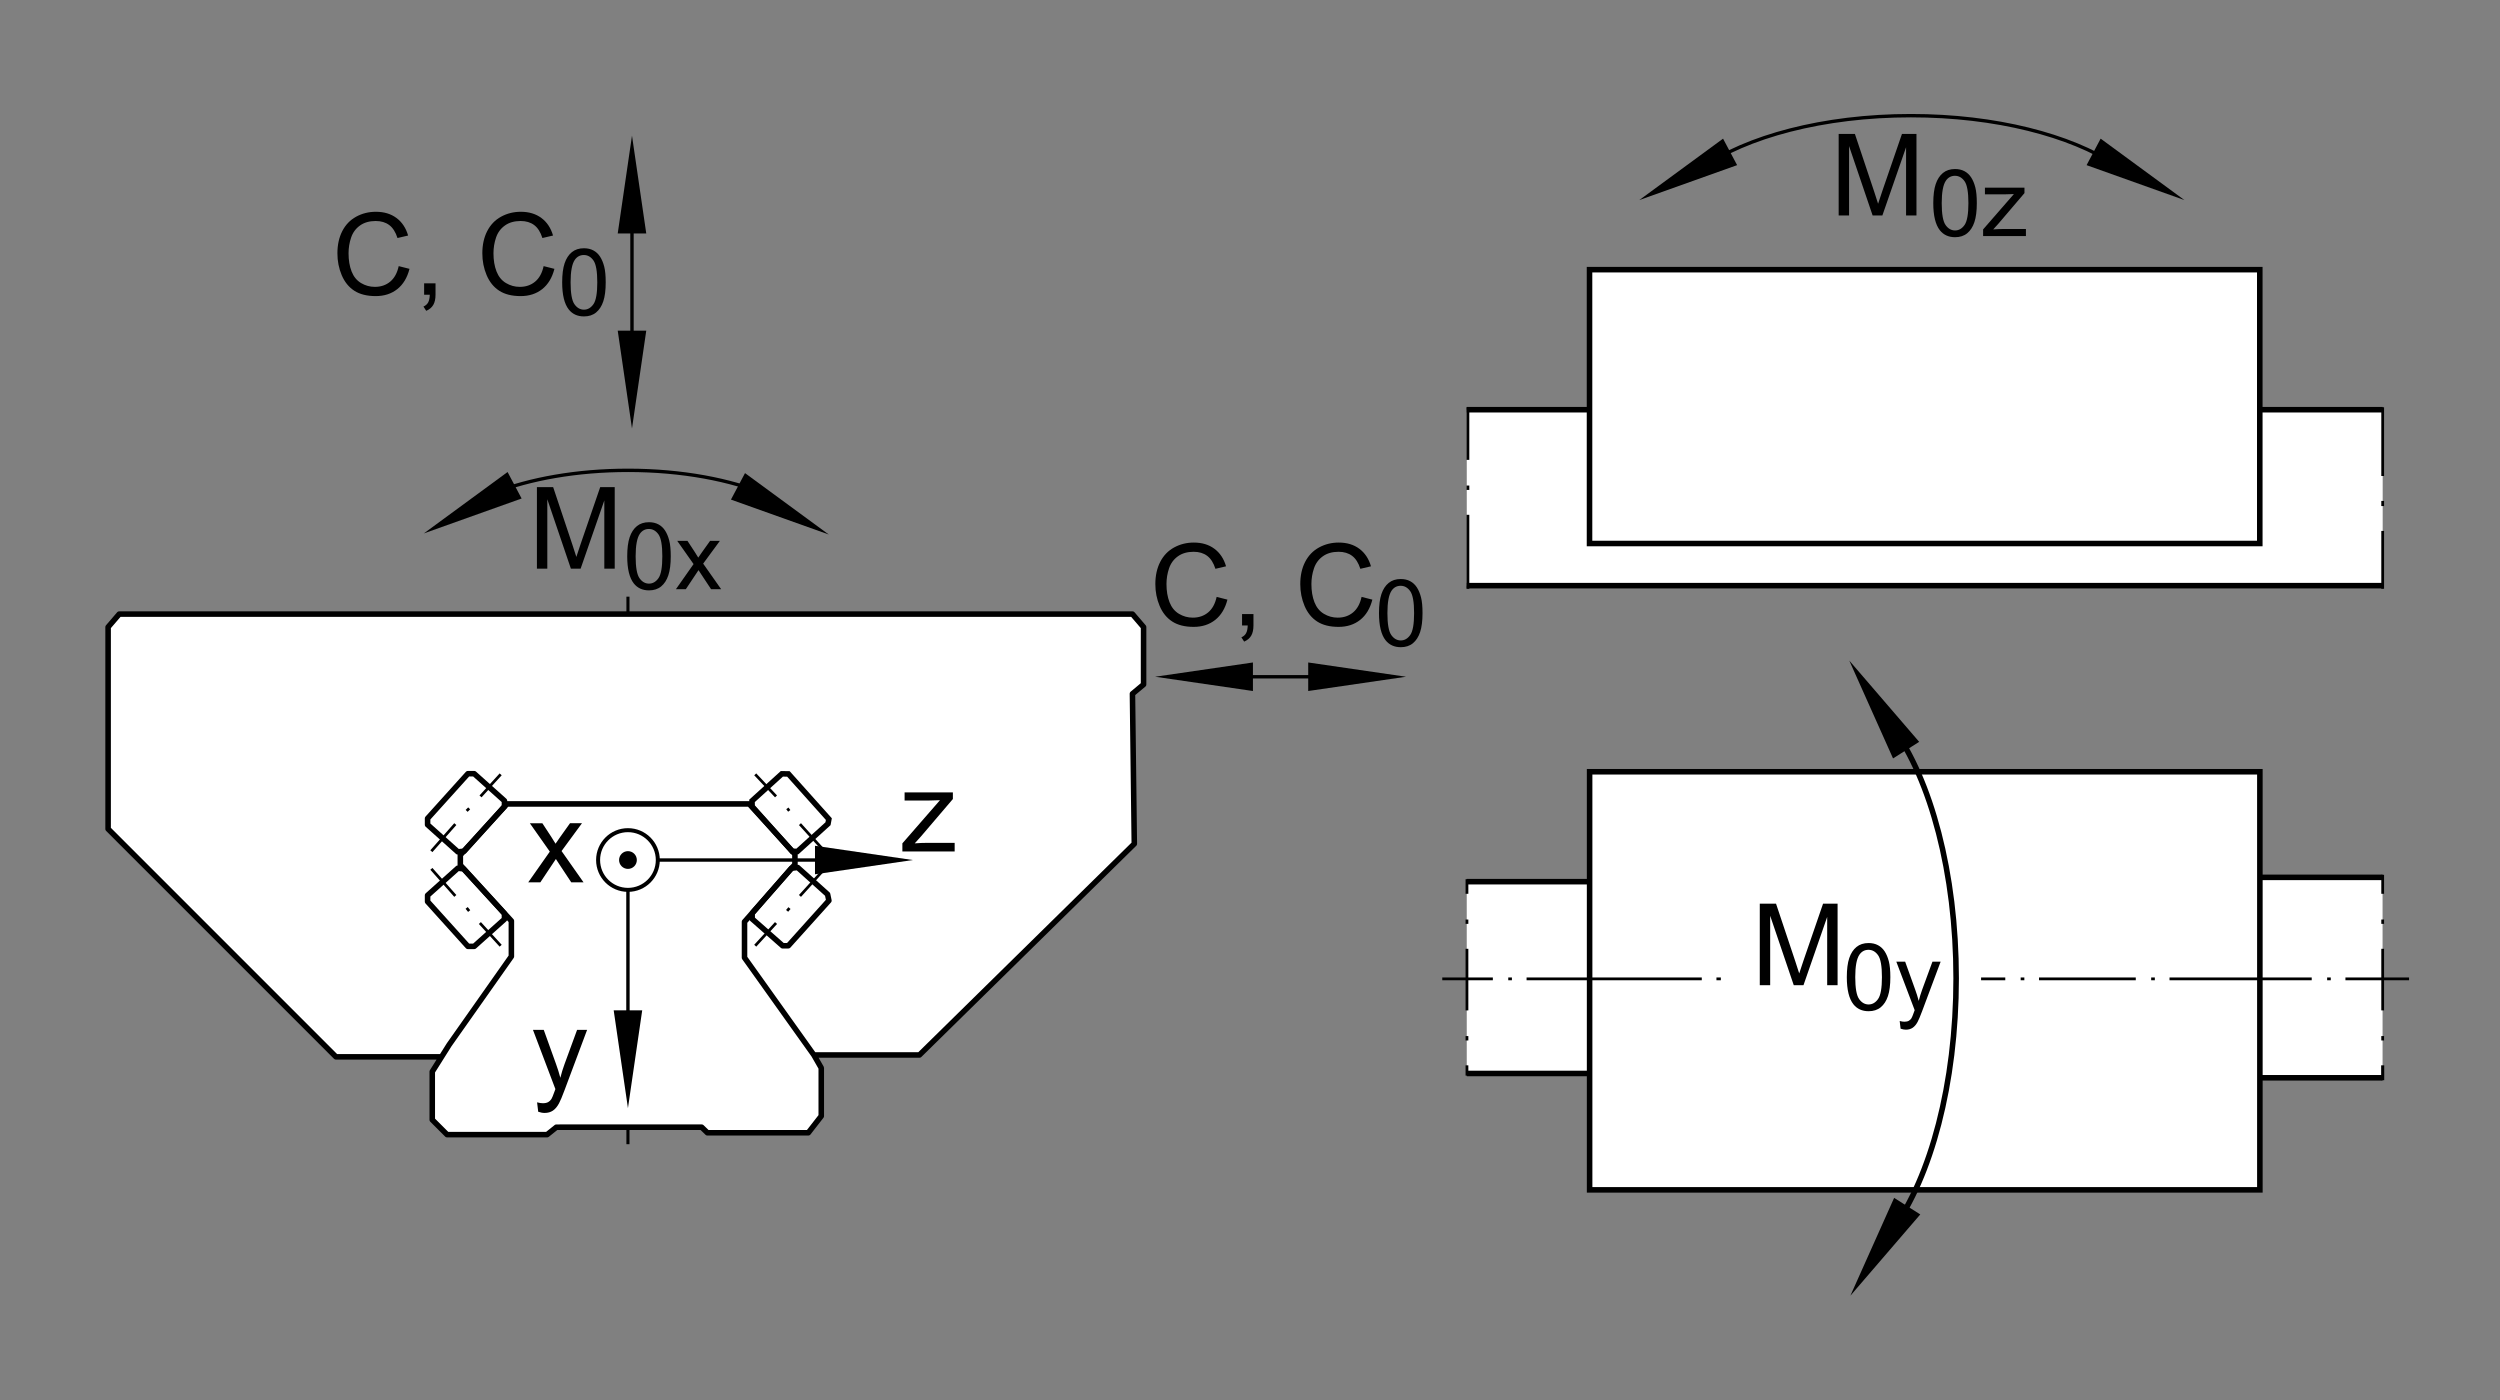 <?xml version="1.0" encoding="utf-8"?>
<!-- Generator: Adobe Illustrator 22.0.0, SVG Export Plug-In . SVG Version: 6.00 Build 0)  -->
<svg version="1.1" xmlns="http://www.w3.org/2000/svg" xmlns:xlink="http://www.w3.org/1999/xlink" x="0px" y="0px"
	 viewBox="0 0 230 128.8" style="enable-background:new 0 0 230 128.8;" xml:space="preserve">
<rect x="0" y="0" width="230" height="128.8" fill="#808080" stroke="none"/>
<g id="Rahmen">
	<rect style="fill:none;" width="230" height="128.8"/>
</g>
<g id="Flaechen">
	<path style="fill:#FFFFFF;" d="M134.943,37.695h84.264v16.188h-84.264V37.695z M207.9,37.694V24.811h-61.665v12.883"/>
	<path style="fill:#FFFFFF;" d="M219.196,99.156h-11.288v10.31h-61.665V98.758h-11.301l-0.001-17.645h11.302V71.001h61.665v9.714
		h11.288V99.156z"/>
</g>
<g id="Linien">
	<rect x="146.244" y="71.002" style="fill:#FFFFFF;" width="61.664" height="38.464"/>
	<path style="fill:#FFFFFF;stroke:#000000;stroke-width:0.51;" d="M219.207,53.88"/>
	<path style="fill:#FFFFFF;stroke:#000000;stroke-width:0.51;" d="M219.196,37.693"/>
	<path style="fill:#FFFFFF;stroke:#000000;stroke-width:0.51;" d="M219.196,99.157"/>
	<path style="fill:#FFFFFF;stroke:#000000;stroke-width:0.51;" d="M219.196,80.717"/>
	<path style="fill:none;stroke:#000000;stroke-width:0.255;stroke-linejoin:round;stroke-miterlimit:10;" d="M135.049,37.468v4.838
		 M135.049,44.667v0.404 M135.049,47.364v6.807 M219.207,37.468v6.321 M219.207,46.083v0.473 M219.207,48.847v5.321"/>
	<path style="fill:none;stroke:#000000;stroke-width:0.255;stroke-linejoin:round;stroke-miterlimit:10;" d="M134.96,80.887v1.345
		 M134.96,84.594v0.404 M134.96,87.29v5.664 M134.96,95.317v0.405 M134.96,98.013v0.945 M219.207,80.482v1.75 M219.207,84.594v0.404
		 M219.207,87.29v5.664 M219.207,95.317v0.405"/>
	
		<line style="fill:none;stroke:#000000;stroke-width:0.283;stroke-linejoin:round;stroke-miterlimit:10;" x1="219.207" y1="98.013" x2="219.207" y2="99.376"/>
	<path style="fill:none;stroke:#000000;stroke-width:0.51;stroke-linejoin:round;stroke-miterlimit:10;" d="M208.092,109.345"/>
	<path style="fill:none;stroke:#000000;stroke-width:0.51;stroke-linejoin:round;stroke-miterlimit:10;" d="M208.092,70.834"/>
	<path style="fill:none;stroke:#000000;stroke-width:0.51;stroke-linejoin:round;stroke-miterlimit:10;" d="M146.313,109.345"/>
	<path style="fill:none;stroke:#000000;stroke-width:0.51;stroke-linejoin:round;stroke-miterlimit:10;" d="M208.092,109.345"/>
	<path style="fill:none;stroke:#000000;stroke-width:0.51;stroke-linejoin:round;stroke-miterlimit:10;" d="M208.092,70.834"/>
	<path style="fill:none;stroke:#000000;stroke-width:0.51;stroke-linejoin:round;stroke-miterlimit:10;" d="M146.313,70.834"/>
	<path style="fill:none;stroke:#000000;stroke-width:0.255;stroke-linejoin:round;stroke-miterlimit:10;" d="M221.633,90.056
		h-5.853 M214.432,90.056h-0.336 M212.678,90.056h-13.083 M198.245,90.056h-0.337 M196.492,90.056h-8.903 M186.24,90.056h-0.338
		 M184.486,90.056h-2.227 M158.317,90.056h-0.404 M156.564,90.056h-16.119 M139.096,90.056h-0.337 M137.342,90.056h-4.653"/>
	<path style="fill:none;stroke:#000000;stroke-width:0.51;stroke-linejoin:round;stroke-miterlimit:10;" d="M146.313,98.958"/>
	<path style="fill:none;stroke:#000000;stroke-width:0.51;stroke-linejoin:round;stroke-miterlimit:10;" d="M134.96,80.816"/>
	<path style="fill:none;stroke:#000000;stroke-width:0.51;stroke-linejoin:round;stroke-miterlimit:10;" d="M146.313,80.816"/>
	<path style="fill:none;stroke:#000000;stroke-width:0.51;stroke-linejoin:round;stroke-miterlimit:10;" d="M219.207,98.958"/>
	<path style="fill:none;stroke:#000000;stroke-width:0.51;stroke-linejoin:round;stroke-miterlimit:10;" d="M208.092,98.958"/>
	
		<line style="fill:none;stroke:#000000;stroke-width:0.283;stroke-linejoin:round;stroke-miterlimit:10;" x1="57.771" y1="54.891" x2="57.771" y2="63.123"/>
	
		<line style="fill:none;stroke:#000000;stroke-width:0.283;stroke-linejoin:round;stroke-miterlimit:10;" x1="57.771" y1="65.094" x2="57.771" y2="65.499"/>
	
		<line style="fill:none;stroke:#000000;stroke-width:0.283;stroke-linejoin:round;stroke-miterlimit:10;" x1="57.771" y1="67.471" x2="57.771" y2="76.376"/>
	<path style="fill:none;stroke:#000000;stroke-width:0.283;stroke-linejoin:round;stroke-miterlimit:10;" d="M57.771,91.353"/>
	
		<line style="fill:none;stroke:#000000;stroke-width:0.283;stroke-linejoin:round;stroke-miterlimit:10;" x1="57.771" y1="95.701" x2="57.771" y2="105.266"/>
	<path style="fill:none;stroke:#000000;stroke-width:0.51;stroke-linejoin:round;stroke-miterlimit:10;" d="M68.495,84.803"/>
	<path style="fill:none;stroke:#000000;stroke-width:0.51;stroke-linejoin:round;stroke-miterlimit:10;" d="M68.495,88.107"/>
	<path style="fill:none;stroke:#000000;stroke-width:0.51;stroke-linejoin:round;stroke-miterlimit:10;" d="M68.495,84.803"/>
	<path style="fill:none;stroke:#000000;stroke-width:0.51;stroke-linejoin:round;stroke-miterlimit:10;" d="M74.874,97.057"/>
	<path style="fill:none;stroke:#000000;stroke-width:0.51;stroke-linejoin:round;stroke-miterlimit:10;" d="M68.495,88.107"/>
	<path style="fill:none;stroke:#000000;stroke-width:0.51;stroke-linejoin:round;stroke-miterlimit:10;" d="M68.495,84.803"/>
	<path style="fill:none;stroke:#000000;stroke-width:0.51;stroke-linejoin:round;stroke-miterlimit:10;" d="M68.495,88.107"/>
	<path style="fill:none;stroke:#000000;stroke-width:0.51;stroke-linejoin:round;stroke-miterlimit:10;" d="M74.874,97.057"/>
	<path style="fill:none;stroke:#000000;stroke-width:0.51;stroke-linejoin:round;stroke-miterlimit:10;" d="M84.588,97.057"/>
	<polyline style="fill:#FFFFFF;stroke:#000000;stroke-width:0.51;stroke-linejoin:round;stroke-miterlimit:10;" points="
		74.874,97.057 68.495,88.107 68.495,84.803 73.133,79.528 73.133,78.582 68.927,73.962 47.467,73.962 46.642,73.962 42.351,78.658 
		42.351,79.588 47.047,84.727 47.047,87.992 41.322,96.119 39.768,98.591 39.768,103.021 41.132,104.385 50.334,104.385 
		51.186,103.703 64.554,103.702 65.082,104.215 74.363,104.215 75.556,102.681 75.556,98.25 74.874,97.057 84.588,97.057 
		104.356,77.63 104.185,63.827 105.208,62.974 105.208,57.691 104.185,56.498 10.969,56.498 9.946,57.691 9.946,76.267 
		30.907,97.228 40.625,97.228 	"/>
	<path style="fill:none;stroke:#000000;stroke-width:0.51;stroke-linejoin:round;stroke-miterlimit:10;" d="M104.32,77.267"/>
	<path style="fill:none;stroke:#000000;stroke-width:0.255;stroke-linejoin:round;stroke-miterlimit:10;" d="M39.685,78.311
		l2.203-2.493 M42.932,74.601l0.231-0.232 M44.207,73.268l1.854-2.028 M39.685,79.934l2.203,2.492 M42.932,83.528l0.231,0.289
		 M44.149,84.919l1.912,2.087 M75.857,79.934l-2.261,2.492 M72.632,83.543l-0.217,0.258 M71.394,84.919l-1.913,2.087 M75.857,78.311
		l-2.261-2.493 M72.611,74.601l-0.174-0.232 M71.394,73.268l-1.913-2.028"/>
	<path style="fill:none;stroke:#000000;stroke-width:0.51;stroke-linejoin:round;stroke-miterlimit:10;" d="M69.191,84.571"/>
	<path style="fill:none;stroke:#000000;stroke-width:0.51;stroke-linejoin:round;stroke-miterlimit:10;" d="M72.495,87.064"/>
	<polyline style="fill:none;stroke:#000000;stroke-width:0.51;stroke-linejoin:round;stroke-miterlimit:10;" points="
		69.198,84.024 69.202,84.544 72.006,87.012 72.527,87.007 76.258,82.857 76.138,82.279 73.39,79.811 72.81,79.874 69.198,84.024 	
		"/>
	<polygon style="fill:none;stroke:#000000;stroke-width:0.51;stroke-linejoin:round;stroke-miterlimit:10;" points="46.41,84.571 
		43.627,87.064 43.047,87.064 39.338,82.949 39.338,82.369 42.12,79.876 42.642,79.934 46.41,84.05 	"/>
	<polygon style="fill:none;stroke:#000000;stroke-width:0.51;stroke-linejoin:round;stroke-miterlimit:10;" points="46.41,74.195 
		42.701,78.311 42.12,78.369 39.338,75.876 39.338,75.296 43.047,71.181 43.627,71.181 46.41,73.673 	"/>
	<polygon style="fill:none;stroke:#000000;stroke-width:0.51;" points="72.873,78.312 69.196,74.197 69.186,73.679 71.932,71.191 
		72.535,71.201 76.255,75.358 76.177,75.784 73.361,78.335 	"/>
	<path style="fill:none;stroke:#000000;stroke-width:0.283;stroke-linejoin:round;stroke-miterlimit:10;" d="M151.903,17.375"/>
	<path style="fill:#FFFFFF;stroke:#000000;stroke-width:0.51;" d="M219.196,99.157h-11.288v10.31h-61.664V98.76h-11.3
		 M219.196,80.717h-11.288v-9.715h-61.664v10.112h-11.302 M207.908,80.717v18.44 M146.244,81.114V98.76"/>
	<path style="fill:#FFFFFF;stroke:#000000;stroke-width:0.368;" d="M60.518,79.122c0,1.517-1.229,2.746-2.747,2.746
		s-2.746-1.229-2.746-2.746c0-1.517,1.229-2.747,2.746-2.747S60.518,77.606,60.518,79.122z"/>
	<path style="stroke:#000000;stroke-width:0.368;" d="M57.138,79.122c0-0.35,0.284-0.633,0.633-0.633
		c0.35,0,0.634,0.283,0.634,0.633c0,0.35-0.284,0.633-0.634,0.633C57.421,79.756,57.138,79.472,57.138,79.122z"/>
	<line style="fill:#FFFFFF;stroke:#000000;stroke-width:0.51;" x1="219.207" y1="53.88" x2="134.944" y2="53.88"/>
	<line style="fill:#FFFFFF;stroke:#000000;stroke-width:0.51;" x1="134.944" y1="37.693" x2="219.207" y2="37.693"/>
	<rect x="146.236" y="24.809" style="fill:#FFFFFF;stroke:#000000;stroke-width:0.51;" width="61.664" height="25.194"/>
</g>
<g id="Bemassung">
	<polygon points="58.143,39.419 59.456,30.419 56.83,30.419 58.143,39.419 58.143,39.419 	"/>
	<polygon points="58.143,12.48 59.456,21.48 56.83,21.48 58.143,12.48 58.143,12.48 	"/>
	<polygon points="106.27,62.26 115.27,60.947 115.27,63.573 106.27,62.26 106.27,62.26 	"/>
	<polygon points="129.355,62.26 120.355,63.573 120.355,60.947 129.355,62.26 129.355,62.26 	"/>
	
		<line style="fill:none;stroke:#000000;stroke-width:0.312;stroke-linejoin:round;stroke-miterlimit:10;" x1="57.771" y1="81.825" x2="57.771" y2="96.342"/>
	<path style="fill:none;stroke:#000000;stroke-width:0.312;stroke-linejoin:round;stroke-miterlimit:10;" d="M156.523,15.485
		c4.129-2.918,11.223-4.844,19.282-4.844c7.791,0,14.68,1.8,18.862,4.558"/>
	<path style="fill:none;stroke:#000000;stroke-width:0.51;" d="M174.105,66.876c3.525,4.877,5.86,13.416,5.86,23.135
		c0,9.718-2.336,18.256-5.86,23.134"/>
	
		<line style="fill:none;stroke:#000000;stroke-width:0.312;stroke-linejoin:round;stroke-miterlimit:10;" x1="76.363" y1="79.122" x2="60.554" y2="79.122"/>
	
		<line style="fill:none;stroke:#000000;stroke-width:0.312;stroke-linejoin:round;stroke-miterlimit:10;" x1="125.052" y1="62.26" x2="109.287" y2="62.26"/>
	
		<line style="fill:none;stroke:#000000;stroke-width:0.312;stroke-linejoin:round;stroke-miterlimit:10;" x1="58.143" y1="17.428" x2="58.143" y2="35.974"/>
	<path style="fill:none;stroke:#000000;stroke-width:0.312;" d="M70.603,45.543c-3.367-1.411-7.871-2.272-12.82-2.272
		c-4.722,0-9.038,0.784-12.349,2.08"/>
	<polygon points="200.966,18.407 191.966,15.194 193.259,12.756 200.966,18.407 200.966,18.407 	"/>
	<polygon points="150.814,18.406 159.814,15.193 158.521,12.756 150.814,18.406 150.814,18.406 	"/>
	<polygon points="76.248,49.176 67.248,45.963 68.541,43.526 76.248,49.176 76.248,49.176 	"/>
	<polygon points="38.989,49.075 47.989,45.862 46.696,43.425 38.989,49.075 38.989,49.075 	"/>
	<polygon points="170.135,60.775 174.16,69.775 176.564,68.25 170.135,60.775 170.135,60.775 	"/>
	<polygon points="170.236,119.203 174.261,110.203 176.665,111.728 170.236,119.203 170.236,119.203 	"/>
	<polygon points="83.979,79.122 74.979,80.436 74.979,77.81 83.979,79.122 83.979,79.122 	"/>
	<polygon points="57.771,101.95 59.083,92.95 56.459,92.95 57.771,101.95 57.771,101.95 	"/>
</g>
<g id="Text">
	<g>
		<path d="M36.681,24.483l0.993,0.251c-0.208,0.815-0.583,1.437-1.123,1.865c-0.541,0.428-1.202,0.642-1.983,0.642
			c-0.809,0-1.466-0.165-1.973-0.494c-0.507-0.329-0.892-0.806-1.157-1.43c-0.264-0.625-0.396-1.295-0.396-2.011
			c0-0.781,0.149-1.463,0.448-2.044s0.723-1.023,1.274-1.325c0.551-0.302,1.158-0.453,1.819-0.453c0.75,0,1.382,0.191,1.894,0.573
			c0.512,0.382,0.868,0.919,1.069,1.612l-0.978,0.23c-0.174-0.546-0.426-0.943-0.757-1.192c-0.331-0.249-0.747-0.374-1.249-0.374
			c-0.577,0-1.059,0.138-1.445,0.415c-0.387,0.276-0.66,0.647-0.816,1.113c-0.157,0.466-0.235,0.946-0.235,1.44
			c0,0.638,0.093,1.195,0.279,1.671s0.475,0.832,0.867,1.067c0.393,0.235,0.817,0.353,1.274,0.353c0.556,0,1.027-0.16,1.412-0.481
			C36.283,25.591,36.544,25.115,36.681,24.483z"/>
		<path d="M39.019,27.114v-1.049h1.049v1.049c0,0.385-0.068,0.697-0.205,0.934c-0.137,0.237-0.354,0.42-0.65,0.55l-0.256-0.394
			c0.194-0.085,0.337-0.21,0.43-0.376s0.143-0.403,0.153-0.714H39.019z"/>
		<path d="M50.014,24.483l0.993,0.251c-0.208,0.815-0.583,1.437-1.123,1.865c-0.541,0.428-1.202,0.642-1.983,0.642
			c-0.809,0-1.466-0.165-1.973-0.494c-0.507-0.329-0.892-0.806-1.157-1.43c-0.264-0.625-0.396-1.295-0.396-2.011
			c0-0.781,0.149-1.463,0.448-2.044s0.723-1.023,1.274-1.325c0.551-0.302,1.158-0.453,1.819-0.453c0.75,0,1.382,0.191,1.894,0.573
			c0.512,0.382,0.868,0.919,1.069,1.612l-0.978,0.23c-0.174-0.546-0.426-0.943-0.757-1.192c-0.331-0.249-0.747-0.374-1.249-0.374
			c-0.577,0-1.059,0.138-1.445,0.415c-0.387,0.276-0.66,0.647-0.816,1.113c-0.157,0.466-0.235,0.946-0.235,1.44
			c0,0.638,0.093,1.195,0.279,1.671s0.475,0.832,0.867,1.067c0.393,0.235,0.817,0.353,1.274,0.353c0.556,0,1.027-0.16,1.412-0.481
			C49.617,25.591,49.877,25.115,50.014,24.483z"/>
	</g>
	<g>
		<path d="M51.72,25.976c0-0.726,0.075-1.311,0.224-1.753s0.372-0.784,0.667-1.024c0.294-0.24,0.665-0.36,1.112-0.36
			c0.329,0,0.618,0.066,0.867,0.199c0.249,0.133,0.454,0.324,0.616,0.574s0.289,0.555,0.381,0.914
			c0.092,0.359,0.138,0.843,0.138,1.452c0,0.72-0.074,1.302-0.222,1.745c-0.148,0.443-0.369,0.785-0.664,1.026
			c-0.294,0.242-0.667,0.362-1.116,0.362c-0.592,0-1.058-0.212-1.396-0.637C51.922,27.961,51.72,27.129,51.72,25.976z
			 M52.495,25.976c0,1.008,0.118,1.679,0.354,2.013c0.236,0.334,0.527,0.501,0.874,0.501c0.346,0,0.637-0.168,0.873-0.503
			c0.236-0.335,0.354-1.005,0.354-2.011c0-1.011-0.118-1.683-0.354-2.015c-0.236-0.333-0.53-0.499-0.882-0.499
			c-0.346,0-0.623,0.146-0.829,0.44C52.625,24.276,52.495,24.967,52.495,25.976z"/>
	</g>
	<g>
		<path d="M49.396,52.318v-7.502h1.494l1.776,5.312c0.164,0.495,0.283,0.865,0.358,1.11c0.085-0.273,0.218-0.674,0.399-1.203
			l1.796-5.22h1.335v7.502h-0.957v-6.279l-2.18,6.279h-0.896l-2.169-6.386v6.386H49.396z"/>
	</g>
	<g>
		<path d="M57.704,51.18c0-0.726,0.075-1.311,0.224-1.753s0.372-0.784,0.667-1.024c0.294-0.24,0.665-0.36,1.112-0.36
			c0.329,0,0.618,0.066,0.867,0.199c0.249,0.133,0.454,0.324,0.616,0.574s0.289,0.555,0.381,0.914
			c0.092,0.359,0.138,0.843,0.138,1.452c0,0.72-0.074,1.302-0.222,1.745c-0.148,0.443-0.369,0.785-0.664,1.026
			c-0.294,0.242-0.667,0.362-1.116,0.362c-0.592,0-1.058-0.212-1.396-0.637C57.906,53.165,57.704,52.333,57.704,51.18z
			 M58.479,51.18c0,1.008,0.118,1.679,0.354,2.013c0.236,0.334,0.527,0.501,0.874,0.501c0.346,0,0.637-0.168,0.873-0.503
			c0.236-0.335,0.354-1.005,0.354-2.011c0-1.011-0.118-1.683-0.354-2.015c-0.236-0.333-0.53-0.499-0.882-0.499
			c-0.346,0-0.623,0.146-0.829,0.44C58.609,49.48,58.479,50.171,58.479,51.18z"/>
		<path d="M62.183,54.208l1.625-2.313l-1.504-2.137h0.942l0.683,1.043c0.128,0.199,0.231,0.365,0.31,0.499
			c0.123-0.184,0.236-0.348,0.339-0.49l0.75-1.052h0.901l-1.538,2.095l1.655,2.354h-0.926l-0.913-1.382l-0.243-0.373l-1.169,1.755
			H62.183z"/>
	</g>
	<g>
		<path d="M111.931,54.915l0.993,0.251c-0.208,0.815-0.583,1.437-1.123,1.865c-0.541,0.428-1.202,0.642-1.983,0.642
			c-0.809,0-1.466-0.165-1.973-0.494c-0.507-0.329-0.892-0.806-1.157-1.43c-0.264-0.625-0.396-1.295-0.396-2.011
			c0-0.781,0.149-1.463,0.448-2.044s0.723-1.023,1.274-1.325c0.551-0.302,1.158-0.453,1.819-0.453c0.75,0,1.382,0.191,1.894,0.573
			c0.512,0.382,0.868,0.919,1.069,1.612l-0.978,0.23c-0.174-0.546-0.426-0.943-0.757-1.192c-0.331-0.249-0.747-0.374-1.249-0.374
			c-0.577,0-1.059,0.138-1.445,0.415c-0.387,0.276-0.66,0.647-0.816,1.113c-0.157,0.466-0.235,0.946-0.235,1.44
			c0,0.638,0.093,1.195,0.279,1.671s0.475,0.832,0.867,1.067c0.393,0.235,0.817,0.353,1.274,0.353c0.556,0,1.027-0.16,1.412-0.481
			C111.533,56.022,111.794,55.546,111.931,54.915z"/>
		<path d="M114.269,57.545v-1.049h1.049v1.049c0,0.385-0.068,0.697-0.205,0.934c-0.137,0.237-0.354,0.42-0.65,0.55l-0.256-0.394
			c0.194-0.085,0.337-0.21,0.43-0.376s0.143-0.403,0.153-0.714H114.269z"/>
		<path d="M125.264,54.915l0.993,0.251c-0.208,0.815-0.583,1.437-1.123,1.865c-0.541,0.428-1.202,0.642-1.983,0.642
			c-0.809,0-1.466-0.165-1.973-0.494c-0.507-0.329-0.892-0.806-1.157-1.43c-0.264-0.625-0.396-1.295-0.396-2.011
			c0-0.781,0.149-1.463,0.448-2.044s0.723-1.023,1.274-1.325c0.551-0.302,1.158-0.453,1.819-0.453c0.75,0,1.382,0.191,1.894,0.573
			c0.512,0.382,0.868,0.919,1.069,1.612l-0.978,0.23c-0.174-0.546-0.426-0.943-0.757-1.192c-0.331-0.249-0.747-0.374-1.249-0.374
			c-0.577,0-1.059,0.138-1.445,0.415c-0.387,0.276-0.66,0.647-0.816,1.113c-0.157,0.466-0.235,0.946-0.235,1.44
			c0,0.638,0.093,1.195,0.279,1.671s0.475,0.832,0.867,1.067c0.393,0.235,0.817,0.353,1.274,0.353c0.556,0,1.027-0.16,1.412-0.481
			C124.867,56.022,125.127,55.546,125.264,54.915z"/>
	</g>
	<g>
		<path d="M126.867,56.407c0-0.726,0.075-1.311,0.224-1.753s0.372-0.784,0.667-1.024c0.294-0.24,0.665-0.36,1.112-0.36
			c0.329,0,0.618,0.066,0.867,0.199c0.249,0.133,0.454,0.324,0.616,0.574s0.289,0.555,0.381,0.914
			c0.092,0.359,0.138,0.843,0.138,1.452c0,0.72-0.074,1.302-0.222,1.745c-0.148,0.443-0.369,0.785-0.664,1.026
			c-0.294,0.242-0.667,0.362-1.116,0.362c-0.592,0-1.058-0.212-1.396-0.637C127.069,58.393,126.867,57.56,126.867,56.407z
			 M127.642,56.407c0,1.008,0.118,1.679,0.354,2.013c0.236,0.334,0.527,0.501,0.874,0.501c0.346,0,0.637-0.168,0.873-0.503
			c0.236-0.335,0.354-1.005,0.354-2.011c0-1.011-0.118-1.683-0.354-2.015c-0.236-0.333-0.53-0.499-0.882-0.499
			c-0.346,0-0.623,0.146-0.829,0.44C127.772,54.707,127.642,55.399,127.642,56.407z"/>
	</g>
	<g>
		<path d="M169.157,19.826v-7.502h1.494l1.776,5.312c0.164,0.495,0.283,0.865,0.358,1.11c0.085-0.273,0.218-0.674,0.399-1.203
			l1.796-5.22h1.335v7.502h-0.957v-6.279l-2.18,6.279h-0.896l-2.169-6.386v6.386H169.157z"/>
	</g>
	<g>
		<path d="M177.862,18.688c0-0.726,0.075-1.311,0.224-1.753s0.372-0.784,0.667-1.024c0.294-0.24,0.665-0.36,1.112-0.36
			c0.329,0,0.618,0.066,0.867,0.199c0.249,0.133,0.454,0.324,0.616,0.574s0.289,0.555,0.381,0.914
			c0.092,0.359,0.138,0.843,0.138,1.452c0,0.72-0.074,1.302-0.222,1.745c-0.148,0.443-0.369,0.785-0.664,1.026
			c-0.294,0.242-0.667,0.362-1.116,0.362c-0.592,0-1.058-0.212-1.396-0.637C178.065,20.674,177.862,19.842,177.862,18.688z
			 M178.638,18.688c0,1.008,0.118,1.679,0.354,2.013c0.236,0.334,0.527,0.501,0.874,0.501c0.346,0,0.637-0.168,0.873-0.503
			c0.236-0.335,0.354-1.005,0.354-2.011c0-1.011-0.118-1.683-0.354-2.015c-0.236-0.333-0.53-0.499-0.882-0.499
			c-0.346,0-0.623,0.146-0.829,0.44C178.768,16.989,178.638,17.68,178.638,18.688z"/>
		<path d="M182.446,21.717v-0.612l2.832-3.251c-0.321,0.017-0.604,0.025-0.85,0.025h-1.814v-0.612h3.637v0.499l-2.409,2.824
			l-0.465,0.515c0.338-0.025,0.655-0.038,0.951-0.038h2.057v0.649H182.446z"/>
	</g>
	<g>
		<path d="M161.9,90.638v-7.502h1.494l1.776,5.312c0.164,0.495,0.283,0.865,0.358,1.11c0.085-0.273,0.218-0.674,0.399-1.203
			l1.796-5.22h1.335v7.502h-0.957v-6.279l-2.18,6.279h-0.896l-2.169-6.386v6.386H161.9z"/>
	</g>
	<g>
		<path d="M169.907,89.897c0-0.726,0.075-1.311,0.224-1.753s0.372-0.784,0.667-1.024c0.294-0.24,0.665-0.36,1.112-0.36
			c0.329,0,0.618,0.066,0.867,0.199c0.249,0.133,0.454,0.324,0.616,0.574s0.289,0.555,0.381,0.914
			c0.092,0.359,0.138,0.843,0.138,1.452c0,0.72-0.074,1.302-0.222,1.745c-0.148,0.443-0.369,0.785-0.664,1.026
			c-0.294,0.242-0.667,0.362-1.116,0.362c-0.592,0-1.058-0.212-1.396-0.637C170.11,91.883,169.907,91.05,169.907,89.897z
			 M170.683,89.897c0,1.008,0.118,1.679,0.354,2.013c0.236,0.334,0.527,0.501,0.874,0.501c0.346,0,0.637-0.168,0.873-0.503
			c0.236-0.335,0.354-1.005,0.354-2.011c0-1.011-0.118-1.683-0.354-2.015c-0.236-0.333-0.53-0.499-0.882-0.499
			c-0.346,0-0.623,0.146-0.829,0.44C170.812,88.197,170.683,88.889,170.683,89.897z"/>
		<path d="M174.855,94.639l-0.084-0.708c0.165,0.045,0.309,0.067,0.432,0.067c0.167,0,0.302-0.028,0.402-0.083
			c0.101-0.056,0.183-0.134,0.248-0.235c0.047-0.075,0.124-0.262,0.23-0.561c0.014-0.042,0.036-0.104,0.067-0.185l-1.688-4.458
			h0.813l0.926,2.577c0.12,0.327,0.228,0.67,0.322,1.03c0.087-0.346,0.19-0.684,0.31-1.014l0.951-2.593h0.754l-1.692,4.524
			c-0.182,0.489-0.323,0.826-0.423,1.01c-0.134,0.249-0.288,0.431-0.461,0.547c-0.173,0.116-0.38,0.174-0.62,0.174
			C175.196,94.731,175.034,94.701,174.855,94.639z"/>
	</g>
	<g>
		<path d="M48.598,81.173l1.985-2.825l-1.837-2.61h1.151l0.834,1.274c0.157,0.242,0.283,0.445,0.379,0.609
			c0.15-0.225,0.288-0.425,0.415-0.599l0.916-1.285h1.1l-1.878,2.559l2.021,2.876h-1.131l-1.115-1.688l-0.297-0.456l-1.428,2.144
			H48.598z"/>
	</g>
	<g>
		<path d="M49.515,102.28l-0.103-0.865c0.202,0.055,0.377,0.082,0.527,0.082c0.205,0,0.368-0.034,0.491-0.103
			c0.123-0.068,0.223-0.164,0.302-0.287c0.058-0.092,0.152-0.32,0.282-0.686c0.017-0.051,0.044-0.126,0.082-0.225l-2.062-5.445
			h0.993l1.131,3.147c0.146,0.399,0.278,0.819,0.394,1.259c0.105-0.423,0.232-0.836,0.379-1.239l1.161-3.167h0.921l-2.067,5.527
			c-0.222,0.597-0.394,1.008-0.517,1.233c-0.164,0.304-0.351,0.526-0.563,0.668c-0.212,0.142-0.464,0.212-0.757,0.212
			C49.931,102.393,49.733,102.355,49.515,102.28z"/>
	</g>
	<g>
		<path d="M83.019,78.336v-0.747l3.459-3.971c-0.393,0.021-0.739,0.031-1.039,0.031h-2.216v-0.747h4.442v0.609l-2.942,3.449
			l-0.568,0.629c0.413-0.031,0.8-0.046,1.162-0.046h2.512v0.793H83.019z"/>
	</g>
</g>
</svg>
